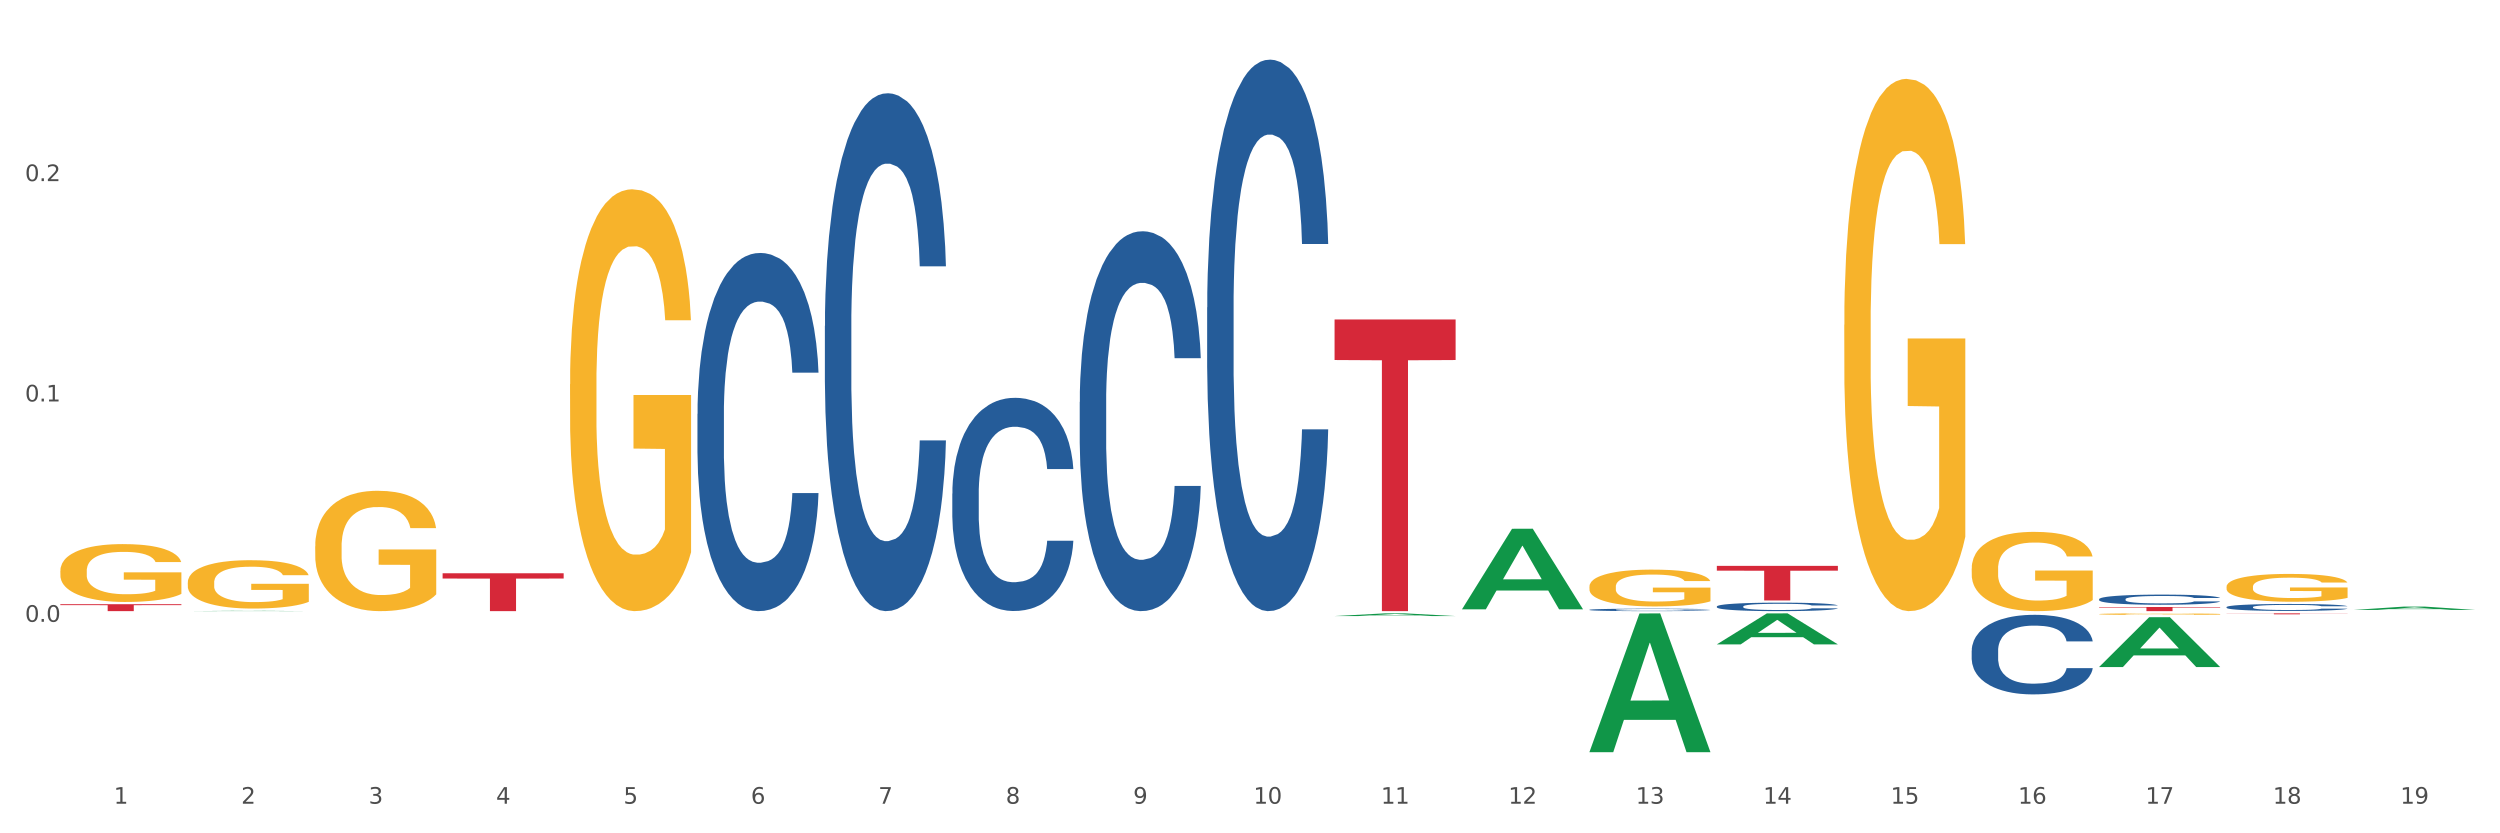 <?xml version="1.0" encoding="utf-8" standalone="no"?>
<!DOCTYPE svg PUBLIC "-//W3C//DTD SVG 1.1//EN"
  "http://www.w3.org/Graphics/SVG/1.1/DTD/svg11.dtd">
<svg xmlns:xlink="http://www.w3.org/1999/xlink" width="1080pt" height="360pt" viewBox="0 0 1080 360" xmlns="http://www.w3.org/2000/svg" version="1.1">
 <rect x="0" y="0" width="1080" height="360" fill="#333333" stroke="none"/>
 <defs>
  <style type="text/css">*{stroke-linejoin: round; stroke-linecap: butt}</style>
 </defs>
 <g id="figure_1">
  <g id="patch_1">
   <path d="M 0 360 
L 1080 360 
L 1080 0 
L 0 0 
z
" style="fill: #ffffff; stroke: #ffffff; stroke-linejoin: miter"/>
  </g>
  <g id="axes_1">
   <g id="matplotlib.axis_1">
    <g id="xtick_1">
     <g id="text_1">
      <!-- 1 -->
      <g style="fill: #4d4d4d" transform="translate(49.16 347.204) scale(0.096 -0.096)">
       <defs>
        <path id="DejaVuSans-31" d="M 794 531 
L 1825 531 
L 1825 4091 
L 703 3866 
L 703 4441 
L 1819 4666 
L 2450 4666 
L 2450 531 
L 3481 531 
L 3481 0 
L 794 0 
L 794 531 
z
" transform="scale(0.016)"/>
       </defs>
       <use xlink:href="#DejaVuSans-31"/>
      </g>
     </g>
    </g>
    <g id="xtick_2">
     <g id="text_2">
      <!-- 2 -->
      <g style="fill: #4d4d4d" transform="translate(104.207 347.204) scale(0.096 -0.096)">
       <defs>
        <path id="DejaVuSans-32" d="M 1228 531 
L 3431 531 
L 3431 0 
L 469 0 
L 469 531 
Q 828 903 1448 1529 
Q 2069 2156 2228 2338 
Q 2531 2678 2651 2914 
Q 2772 3150 2772 3378 
Q 2772 3750 2511 3984 
Q 2250 4219 1831 4219 
Q 1534 4219 1204 4116 
Q 875 4013 500 3803 
L 500 4441 
Q 881 4594 1212 4672 
Q 1544 4750 1819 4750 
Q 2544 4750 2975 4387 
Q 3406 4025 3406 3419 
Q 3406 3131 3298 2873 
Q 3191 2616 2906 2266 
Q 2828 2175 2409 1742 
Q 1991 1309 1228 531 
z
" transform="scale(0.016)"/>
       </defs>
       <use xlink:href="#DejaVuSans-32"/>
      </g>
     </g>
    </g>
    <g id="xtick_3">
     <g id="text_3">
      <!-- 3 -->
      <g style="fill: #4d4d4d" transform="translate(159.253 347.204) scale(0.096 -0.096)">
       <defs>
        <path id="DejaVuSans-33" d="M 2597 2516 
Q 3050 2419 3304 2112 
Q 3559 1806 3559 1356 
Q 3559 666 3084 287 
Q 2609 -91 1734 -91 
Q 1441 -91 1130 -33 
Q 819 25 488 141 
L 488 750 
Q 750 597 1062 519 
Q 1375 441 1716 441 
Q 2309 441 2620 675 
Q 2931 909 2931 1356 
Q 2931 1769 2642 2001 
Q 2353 2234 1838 2234 
L 1294 2234 
L 1294 2753 
L 1863 2753 
Q 2328 2753 2575 2939 
Q 2822 3125 2822 3475 
Q 2822 3834 2567 4026 
Q 2313 4219 1838 4219 
Q 1578 4219 1281 4162 
Q 984 4106 628 3988 
L 628 4550 
Q 988 4650 1302 4700 
Q 1616 4750 1894 4750 
Q 2613 4750 3031 4423 
Q 3450 4097 3450 3541 
Q 3450 3153 3228 2886 
Q 3006 2619 2597 2516 
z
" transform="scale(0.016)"/>
       </defs>
       <use xlink:href="#DejaVuSans-33"/>
      </g>
     </g>
    </g>
    <g id="xtick_4">
     <g id="text_4">
      <!-- 4 -->
      <g style="fill: #4d4d4d" transform="translate(214.3 347.204) scale(0.096 -0.096)">
       <defs>
        <path id="DejaVuSans-34" d="M 2419 4116 
L 825 1625 
L 2419 1625 
L 2419 4116 
z
M 2253 4666 
L 3047 4666 
L 3047 1625 
L 3713 1625 
L 3713 1100 
L 3047 1100 
L 3047 0 
L 2419 0 
L 2419 1100 
L 313 1100 
L 313 1709 
L 2253 4666 
z
" transform="scale(0.016)"/>
       </defs>
       <use xlink:href="#DejaVuSans-34"/>
      </g>
     </g>
    </g>
    <g id="xtick_5">
     <g id="text_5">
      <!-- 5 -->
      <g style="fill: #4d4d4d" transform="translate(269.347 347.204) scale(0.096 -0.096)">
       <defs>
        <path id="DejaVuSans-35" d="M 691 4666 
L 3169 4666 
L 3169 4134 
L 1269 4134 
L 1269 2991 
Q 1406 3038 1543 3061 
Q 1681 3084 1819 3084 
Q 2600 3084 3056 2656 
Q 3513 2228 3513 1497 
Q 3513 744 3044 326 
Q 2575 -91 1722 -91 
Q 1428 -91 1123 -41 
Q 819 9 494 109 
L 494 744 
Q 775 591 1075 516 
Q 1375 441 1709 441 
Q 2250 441 2565 725 
Q 2881 1009 2881 1497 
Q 2881 1984 2565 2268 
Q 2250 2553 1709 2553 
Q 1456 2553 1204 2497 
Q 953 2441 691 2322 
L 691 4666 
z
" transform="scale(0.016)"/>
       </defs>
       <use xlink:href="#DejaVuSans-35"/>
      </g>
     </g>
    </g>
    <g id="xtick_6">
     <g id="text_6">
      <!-- 6 -->
      <g style="fill: #4d4d4d" transform="translate(324.393 347.204) scale(0.096 -0.096)">
       <defs>
        <path id="DejaVuSans-36" d="M 2113 2584 
Q 1688 2584 1439 2293 
Q 1191 2003 1191 1497 
Q 1191 994 1439 701 
Q 1688 409 2113 409 
Q 2538 409 2786 701 
Q 3034 994 3034 1497 
Q 3034 2003 2786 2293 
Q 2538 2584 2113 2584 
z
M 3366 4563 
L 3366 3988 
Q 3128 4100 2886 4159 
Q 2644 4219 2406 4219 
Q 1781 4219 1451 3797 
Q 1122 3375 1075 2522 
Q 1259 2794 1537 2939 
Q 1816 3084 2150 3084 
Q 2853 3084 3261 2657 
Q 3669 2231 3669 1497 
Q 3669 778 3244 343 
Q 2819 -91 2113 -91 
Q 1303 -91 875 529 
Q 447 1150 447 2328 
Q 447 3434 972 4092 
Q 1497 4750 2381 4750 
Q 2619 4750 2861 4703 
Q 3103 4656 3366 4563 
z
" transform="scale(0.016)"/>
       </defs>
       <use xlink:href="#DejaVuSans-36"/>
      </g>
     </g>
    </g>
    <g id="xtick_7">
     <g id="text_7">
      <!-- 7 -->
      <g style="fill: #4d4d4d" transform="translate(379.44 347.204) scale(0.096 -0.096)">
       <defs>
        <path id="DejaVuSans-37" d="M 525 4666 
L 3525 4666 
L 3525 4397 
L 1831 0 
L 1172 0 
L 2766 4134 
L 525 4134 
L 525 4666 
z
" transform="scale(0.016)"/>
       </defs>
       <use xlink:href="#DejaVuSans-37"/>
      </g>
     </g>
    </g>
    <g id="xtick_8">
     <g id="text_8">
      <!-- 8 -->
      <g style="fill: #4d4d4d" transform="translate(434.486 347.204) scale(0.096 -0.096)">
       <defs>
        <path id="DejaVuSans-38" d="M 2034 2216 
Q 1584 2216 1326 1975 
Q 1069 1734 1069 1313 
Q 1069 891 1326 650 
Q 1584 409 2034 409 
Q 2484 409 2743 651 
Q 3003 894 3003 1313 
Q 3003 1734 2745 1975 
Q 2488 2216 2034 2216 
z
M 1403 2484 
Q 997 2584 770 2862 
Q 544 3141 544 3541 
Q 544 4100 942 4425 
Q 1341 4750 2034 4750 
Q 2731 4750 3128 4425 
Q 3525 4100 3525 3541 
Q 3525 3141 3298 2862 
Q 3072 2584 2669 2484 
Q 3125 2378 3379 2068 
Q 3634 1759 3634 1313 
Q 3634 634 3220 271 
Q 2806 -91 2034 -91 
Q 1263 -91 848 271 
Q 434 634 434 1313 
Q 434 1759 690 2068 
Q 947 2378 1403 2484 
z
M 1172 3481 
Q 1172 3119 1398 2916 
Q 1625 2713 2034 2713 
Q 2441 2713 2670 2916 
Q 2900 3119 2900 3481 
Q 2900 3844 2670 4047 
Q 2441 4250 2034 4250 
Q 1625 4250 1398 4047 
Q 1172 3844 1172 3481 
z
" transform="scale(0.016)"/>
       </defs>
       <use xlink:href="#DejaVuSans-38"/>
      </g>
     </g>
    </g>
    <g id="xtick_9">
     <g id="text_9">
      <!-- 9 -->
      <g style="fill: #4d4d4d" transform="translate(489.533 347.204) scale(0.096 -0.096)">
       <defs>
        <path id="DejaVuSans-39" d="M 703 97 
L 703 672 
Q 941 559 1184 500 
Q 1428 441 1663 441 
Q 2288 441 2617 861 
Q 2947 1281 2994 2138 
Q 2813 1869 2534 1725 
Q 2256 1581 1919 1581 
Q 1219 1581 811 2004 
Q 403 2428 403 3163 
Q 403 3881 828 4315 
Q 1253 4750 1959 4750 
Q 2769 4750 3195 4129 
Q 3622 3509 3622 2328 
Q 3622 1225 3098 567 
Q 2575 -91 1691 -91 
Q 1453 -91 1209 -44 
Q 966 3 703 97 
z
M 1959 2075 
Q 2384 2075 2632 2365 
Q 2881 2656 2881 3163 
Q 2881 3666 2632 3958 
Q 2384 4250 1959 4250 
Q 1534 4250 1286 3958 
Q 1038 3666 1038 3163 
Q 1038 2656 1286 2365 
Q 1534 2075 1959 2075 
z
" transform="scale(0.016)"/>
       </defs>
       <use xlink:href="#DejaVuSans-39"/>
      </g>
     </g>
    </g>
    <g id="xtick_10">
     <g id="text_10">
      <!-- 10 -->
      <g style="fill: #4d4d4d" transform="translate(541.525 347.204) scale(0.096 -0.096)">
       <defs>
        <path id="DejaVuSans-30" d="M 2034 4250 
Q 1547 4250 1301 3770 
Q 1056 3291 1056 2328 
Q 1056 1369 1301 889 
Q 1547 409 2034 409 
Q 2525 409 2770 889 
Q 3016 1369 3016 2328 
Q 3016 3291 2770 3770 
Q 2525 4250 2034 4250 
z
M 2034 4750 
Q 2819 4750 3233 4129 
Q 3647 3509 3647 2328 
Q 3647 1150 3233 529 
Q 2819 -91 2034 -91 
Q 1250 -91 836 529 
Q 422 1150 422 2328 
Q 422 3509 836 4129 
Q 1250 4750 2034 4750 
z
" transform="scale(0.016)"/>
       </defs>
       <use xlink:href="#DejaVuSans-31"/>
       <use xlink:href="#DejaVuSans-30" transform="translate(63.623 0)"/>
      </g>
     </g>
    </g>
    <g id="xtick_11">
     <g id="text_11">
      <!-- 11 -->
      <g style="fill: #4d4d4d" transform="translate(596.572 347.204) scale(0.096 -0.096)">
       <use xlink:href="#DejaVuSans-31"/>
       <use xlink:href="#DejaVuSans-31" transform="translate(63.623 0)"/>
      </g>
     </g>
    </g>
    <g id="xtick_12">
     <g id="text_12">
      <!-- 12 -->
      <g style="fill: #4d4d4d" transform="translate(651.619 347.204) scale(0.096 -0.096)">
       <use xlink:href="#DejaVuSans-31"/>
       <use xlink:href="#DejaVuSans-32" transform="translate(63.623 0)"/>
      </g>
     </g>
    </g>
    <g id="xtick_13">
     <g id="text_13">
      <!-- 13 -->
      <g style="fill: #4d4d4d" transform="translate(706.665 347.204) scale(0.096 -0.096)">
       <use xlink:href="#DejaVuSans-31"/>
       <use xlink:href="#DejaVuSans-33" transform="translate(63.623 0)"/>
      </g>
     </g>
    </g>
    <g id="xtick_14">
     <g id="text_14">
      <!-- 14 -->
      <g style="fill: #4d4d4d" transform="translate(761.712 347.204) scale(0.096 -0.096)">
       <use xlink:href="#DejaVuSans-31"/>
       <use xlink:href="#DejaVuSans-34" transform="translate(63.623 0)"/>
      </g>
     </g>
    </g>
    <g id="xtick_15">
     <g id="text_15">
      <!-- 15 -->
      <g style="fill: #4d4d4d" transform="translate(816.758 347.204) scale(0.096 -0.096)">
       <use xlink:href="#DejaVuSans-31"/>
       <use xlink:href="#DejaVuSans-35" transform="translate(63.623 0)"/>
      </g>
     </g>
    </g>
    <g id="xtick_16">
     <g id="text_16">
      <!-- 16 -->
      <g style="fill: #4d4d4d" transform="translate(871.805 347.204) scale(0.096 -0.096)">
       <use xlink:href="#DejaVuSans-31"/>
       <use xlink:href="#DejaVuSans-36" transform="translate(63.623 0)"/>
      </g>
     </g>
    </g>
    <g id="xtick_17">
     <g id="text_17">
      <!-- 17 -->
      <g style="fill: #4d4d4d" transform="translate(926.852 347.204) scale(0.096 -0.096)">
       <use xlink:href="#DejaVuSans-31"/>
       <use xlink:href="#DejaVuSans-37" transform="translate(63.623 0)"/>
      </g>
     </g>
    </g>
    <g id="xtick_18">
     <g id="text_18">
      <!-- 18 -->
      <g style="fill: #4d4d4d" transform="translate(981.898 347.204) scale(0.096 -0.096)">
       <use xlink:href="#DejaVuSans-31"/>
       <use xlink:href="#DejaVuSans-38" transform="translate(63.623 0)"/>
      </g>
     </g>
    </g>
    <g id="xtick_19">
     <g id="text_19">
      <!-- 19 -->
      <g style="fill: #4d4d4d" transform="translate(1036.945 347.204) scale(0.096 -0.096)">
       <use xlink:href="#DejaVuSans-31"/>
       <use xlink:href="#DejaVuSans-39" transform="translate(63.623 0)"/>
      </g>
     </g>
    </g>
    <g id="xtick_20"/>
    <g id="xtick_21"/>
    <g id="xtick_22"/>
    <g id="xtick_23"/>
    <g id="xtick_24"/>
    <g id="xtick_25"/>
    <g id="xtick_26"/>
    <g id="xtick_27"/>
    <g id="xtick_28"/>
    <g id="xtick_29"/>
    <g id="xtick_30"/>
    <g id="xtick_31"/>
    <g id="xtick_32"/>
    <g id="xtick_33"/>
    <g id="xtick_34"/>
    <g id="xtick_35"/>
    <g id="xtick_36"/>
    <g id="xtick_37"/>
   </g>
   <g id="matplotlib.axis_2">
    <g id="ytick_1">
     <g id="text_20">
      <!-- 0.0 -->
      <g style="fill: #4d4d4d" transform="translate(10.8 268.618) scale(0.096 -0.096)">
       <defs>
        <path id="DejaVuSans-2e" d="M 684 794 
L 1344 794 
L 1344 0 
L 684 0 
L 684 794 
z
" transform="scale(0.016)"/>
       </defs>
       <use xlink:href="#DejaVuSans-30"/>
       <use xlink:href="#DejaVuSans-2e" transform="translate(63.623 0)"/>
       <use xlink:href="#DejaVuSans-30" transform="translate(95.41 0)"/>
      </g>
     </g>
    </g>
    <g id="ytick_2">
     <g id="text_21">
      <!-- 0.1 -->
      <g style="fill: #4d4d4d" transform="translate(10.8 173.429) scale(0.096 -0.096)">
       <use xlink:href="#DejaVuSans-30"/>
       <use xlink:href="#DejaVuSans-2e" transform="translate(63.623 0)"/>
       <use xlink:href="#DejaVuSans-31" transform="translate(95.41 0)"/>
      </g>
     </g>
    </g>
    <g id="ytick_3">
     <g id="text_22">
      <!-- 0.2 -->
      <g style="fill: #4d4d4d" transform="translate(10.8 78.239) scale(0.096 -0.096)">
       <use xlink:href="#DejaVuSans-30"/>
       <use xlink:href="#DejaVuSans-2e" transform="translate(63.623 0)"/>
       <use xlink:href="#DejaVuSans-32" transform="translate(95.41 0)"/>
      </g>
     </g>
    </g>
    <g id="ytick_4"/>
    <g id="ytick_5"/>
    <g id="ytick_6"/>
    <g id="ytick_7"/>
   </g>
   <g id="PolyCollection_1">
    <path d="M 631.58 263.169 
L 631.633 263.136 
L 653.198 228.43 
L 662.147 228.397 
L 683.874 263.234 
L 673.523 263.234 
L 668.832 255.122 
L 646.567 255.122 
L 646.405 255.253 
L 641.877 263.234 
L 631.58 263.234 
L 631.58 263.169 
L 649.37 250.281 
L 666.029 250.248 
L 657.781 235.822 
L 657.673 235.757 
L 657.565 235.855 
L 649.316 250.248 
L 649.37 250.281 
L 631.58 263.169 
z
" clip-path="url(#p3d6f843abc)" style="fill: #109648"/>
    <path d="M 741.673 278.353 
L 741.727 278.34 
L 763.291 264.984 
L 772.241 264.971 
L 793.967 278.378 
L 783.616 278.378 
L 778.926 275.256 
L 756.66 275.256 
L 756.498 275.306 
L 751.97 278.378 
L 741.673 278.378 
L 741.673 278.353 
L 759.464 273.393 
L 776.122 273.38 
L 767.874 267.829 
L 767.766 267.804 
L 767.658 267.841 
L 759.41 273.38 
L 759.464 273.393 
L 741.673 278.353 
z
" clip-path="url(#p3d6f843abc)" style="fill: #109648"/>
    <path d="M 906.813 288.119 
L 906.866 288.099 
L 928.431 266.636 
L 937.38 266.615 
L 959.107 288.16 
L 948.756 288.16 
L 944.065 283.143 
L 921.8 283.143 
L 921.638 283.224 
L 917.11 288.16 
L 906.813 288.16 
L 906.813 288.119 
L 924.603 280.149 
L 941.262 280.129 
L 933.014 271.207 
L 932.906 271.167 
L 932.798 271.228 
L 924.549 280.129 
L 924.603 280.149 
L 906.813 288.119 
z
" clip-path="url(#p3d6f843abc)" style="fill: #109648"/>
    <path d="M 1016.906 263.481 
L 1016.96 263.479 
L 1038.524 262.049 
L 1047.474 262.047 
L 1069.2 263.483 
L 1058.849 263.483 
L 1054.159 263.149 
L 1031.893 263.149 
L 1031.731 263.154 
L 1027.203 263.483 
L 1016.906 263.483 
L 1016.906 263.481 
L 1034.697 262.95 
L 1051.355 262.948 
L 1043.107 262.354 
L 1042.999 262.351 
L 1042.891 262.355 
L 1034.643 262.948 
L 1034.697 262.95 
L 1016.906 263.481 
z
" clip-path="url(#p3d6f843abc)" style="fill: #109648"/>
    <path d="M 686.626 324.837 
L 686.68 324.781 
L 708.245 265.028 
L 717.194 264.971 
L 738.92 324.95 
L 728.569 324.95 
L 723.879 310.983 
L 701.614 310.983 
L 701.452 311.208 
L 696.923 324.95 
L 686.626 324.95 
L 686.626 324.837 
L 704.417 302.648 
L 721.076 302.591 
L 712.827 277.755 
L 712.719 277.643 
L 712.612 277.812 
L 704.363 302.591 
L 704.417 302.648 
L 686.626 324.837 
z
" clip-path="url(#p3d6f843abc)" style="fill: #109648"/>
    <path d="M 136.16 236.045 
L 136.222 235.997 
L 136.222 234.288 
L 136.345 232.815 
L 136.963 229.254 
L 137.889 226.31 
L 138.568 224.743 
L 139.247 223.461 
L 140.05 222.178 
L 141.038 220.849 
L 142.828 218.902 
L 143.94 217.905 
L 145.298 216.86 
L 147.767 215.34 
L 149.558 214.485 
L 151.41 213.773 
L 154.435 212.918 
L 156.411 212.539 
L 158.51 212.254 
L 161.042 212.064 
L 162.956 212.016 
L 167.154 212.159 
L 170.735 212.586 
L 172.464 212.918 
L 174.686 213.488 
L 175.859 213.868 
L 177.773 214.628 
L 179.749 215.625 
L 181.107 216.48 
L 183.145 218.095 
L 184.688 219.709 
L 186.108 221.704 
L 186.849 223.081 
L 187.405 224.363 
L 187.899 225.835 
L 188.393 228.162 
L 177.279 228.162 
L 176.847 226.5 
L 176.168 224.933 
L 175.18 223.413 
L 174.316 222.463 
L 172.834 221.276 
L 171.476 220.516 
L 170.056 219.946 
L 168.327 219.472 
L 166.969 219.234 
L 165.055 219.044 
L 161.289 219.092 
L 158.757 219.472 
L 157.029 219.946 
L 155.917 220.374 
L 154.929 220.849 
L 153.818 221.514 
L 152.521 222.511 
L 151.595 223.413 
L 150.669 224.553 
L 149.928 225.692 
L 149.249 227.022 
L 148.694 228.447 
L 148.261 229.919 
L 147.891 231.723 
L 147.582 234.715 
L 147.582 241.221 
L 147.706 242.693 
L 148.014 244.64 
L 148.385 246.112 
L 149.002 247.869 
L 149.558 249.056 
L 150.607 250.766 
L 151.781 252.19 
L 152.707 253.092 
L 153.633 253.852 
L 155.238 254.897 
L 157.029 255.752 
L 158.572 256.274 
L 160.671 256.749 
L 162.091 256.939 
L 163.326 257.034 
L 166.351 257.034 
L 168.512 256.891 
L 170.92 256.559 
L 172.772 256.132 
L 174.316 255.609 
L 176.045 254.754 
L 177.156 253.947 
L 177.156 244.022 
L 163.573 243.975 
L 163.573 237.374 
L 188.454 237.374 
L 188.454 256.749 
L 187.405 257.746 
L 186.232 258.648 
L 184.997 259.456 
L 183.145 260.453 
L 180.922 261.403 
L 178.946 262.067 
L 176.847 262.637 
L 174.378 263.16 
L 171.167 263.634 
L 169.191 263.824 
L 166.722 263.967 
L 163.82 264.014 
L 161.289 263.919 
L 158.819 263.682 
L 156.226 263.255 
L 153.695 262.637 
L 151.781 262.02 
L 149.867 261.26 
L 147.829 260.263 
L 146.224 259.313 
L 144.989 258.458 
L 143.631 257.366 
L 142.149 255.942 
L 141.038 254.659 
L 140.05 253.33 
L 139 251.62 
L 138.259 250.148 
L 137.518 248.296 
L 137.086 246.919 
L 136.592 244.782 
L 136.222 241.79 
L 136.16 236.045 
z
" clip-path="url(#p3d6f843abc)" style="fill: #f7b32b"/>
    <path d="M 81.114 251.661 
L 81.175 251.642 
L 81.175 250.955 
L 81.299 250.364 
L 81.916 248.933 
L 82.842 247.75 
L 83.521 247.12 
L 84.201 246.605 
L 85.003 246.09 
L 85.991 245.555 
L 87.782 244.773 
L 88.893 244.372 
L 90.251 243.952 
L 92.721 243.342 
L 94.511 242.998 
L 96.364 242.712 
L 99.389 242.369 
L 101.365 242.216 
L 103.464 242.102 
L 105.995 242.025 
L 107.909 242.006 
L 112.107 242.063 
L 115.688 242.235 
L 117.417 242.369 
L 119.64 242.598 
L 120.813 242.75 
L 122.727 243.056 
L 124.702 243.456 
L 126.061 243.8 
L 128.098 244.449 
L 129.642 245.097 
L 131.062 245.899 
L 131.803 246.452 
L 132.358 246.967 
L 132.852 247.559 
L 133.346 248.494 
L 122.233 248.494 
L 121.801 247.826 
L 121.121 247.196 
L 120.134 246.586 
L 119.269 246.204 
L 117.787 245.727 
L 116.429 245.422 
L 115.009 245.193 
L 113.28 245.002 
L 111.922 244.907 
L 110.008 244.83 
L 106.242 244.849 
L 103.711 245.002 
L 101.982 245.193 
L 100.871 245.364 
L 99.883 245.555 
L 98.771 245.822 
L 97.475 246.223 
L 96.549 246.586 
L 95.623 247.044 
L 94.882 247.502 
L 94.203 248.036 
L 93.647 248.608 
L 93.215 249.2 
L 92.844 249.925 
L 92.536 251.127 
L 92.536 253.741 
L 92.659 254.333 
L 92.968 255.115 
L 93.338 255.707 
L 93.956 256.413 
L 94.511 256.89 
L 95.561 257.577 
L 96.734 258.149 
L 97.66 258.512 
L 98.586 258.817 
L 100.191 259.237 
L 101.982 259.58 
L 103.525 259.79 
L 105.625 259.981 
L 107.045 260.057 
L 108.279 260.095 
L 111.305 260.095 
L 113.466 260.038 
L 115.874 259.905 
L 117.726 259.733 
L 119.269 259.523 
L 120.998 259.179 
L 122.109 258.855 
L 122.109 254.867 
L 108.526 254.848 
L 108.526 252.196 
L 133.408 252.196 
L 133.408 259.981 
L 132.358 260.382 
L 131.185 260.744 
L 129.95 261.068 
L 128.098 261.469 
L 125.876 261.851 
L 123.9 262.118 
L 121.801 262.347 
L 119.331 262.557 
L 116.121 262.748 
L 114.145 262.824 
L 111.675 262.881 
L 108.773 262.9 
L 106.242 262.862 
L 103.772 262.767 
L 101.179 262.595 
L 98.648 262.347 
L 96.734 262.099 
L 94.82 261.794 
L 92.783 261.393 
L 91.177 261.011 
L 89.942 260.668 
L 88.584 260.229 
L 87.102 259.656 
L 85.991 259.141 
L 85.003 258.607 
L 83.954 257.92 
L 83.213 257.329 
L 82.472 256.584 
L 82.04 256.031 
L 81.546 255.172 
L 81.175 253.97 
L 81.114 251.661 
z
" clip-path="url(#p3d6f843abc)" style="fill: #f7b32b"/>
    <path d="M 741.673 244.459 
L 793.967 244.459 
L 793.967 246.534 
L 773.396 246.548 
L 773.396 259.387 
L 762.12 259.387 
L 762.12 246.548 
L 741.673 246.534 
L 741.673 244.473 
L 741.673 244.459 
z
" clip-path="url(#p3d6f843abc)" style="fill: #d62839"/>
    <path d="M 906.813 262.217 
L 959.107 262.217 
L 959.107 262.467 
L 938.536 262.469 
L 938.536 264.014 
L 927.259 264.014 
L 927.259 262.469 
L 906.813 262.467 
L 906.813 262.219 
L 906.813 262.217 
z
" clip-path="url(#p3d6f843abc)" style="fill: #d62839"/>
    <path d="M 961.859 264.971 
L 1014.153 264.971 
L 1014.153 265.031 
L 993.583 265.032 
L 993.583 265.404 
L 982.306 265.404 
L 982.306 265.032 
L 961.859 265.031 
L 961.859 264.972 
L 961.859 264.971 
z
" clip-path="url(#p3d6f843abc)" style="fill: #d62839"/>
    <path d="M 686.626 253.427 
L 686.688 253.413 
L 686.688 252.89 
L 686.811 252.439 
L 687.429 251.349 
L 688.355 250.448 
L 689.034 249.968 
L 689.713 249.576 
L 690.516 249.183 
L 691.504 248.776 
L 693.294 248.18 
L 694.405 247.875 
L 695.764 247.556 
L 698.233 247.09 
L 700.024 246.829 
L 701.876 246.611 
L 704.901 246.349 
L 706.877 246.233 
L 708.976 246.146 
L 711.508 246.088 
L 713.422 246.073 
L 717.62 246.117 
L 721.201 246.247 
L 722.93 246.349 
L 725.152 246.524 
L 726.325 246.64 
L 728.239 246.872 
L 730.215 247.178 
L 731.573 247.439 
L 733.611 247.933 
L 735.154 248.428 
L 736.574 249.038 
L 737.315 249.46 
L 737.871 249.852 
L 738.365 250.303 
L 738.859 251.015 
L 727.745 251.015 
L 727.313 250.506 
L 726.634 250.026 
L 725.646 249.561 
L 724.782 249.271 
L 723.3 248.907 
L 721.942 248.675 
L 720.522 248.5 
L 718.793 248.355 
L 717.435 248.282 
L 715.521 248.224 
L 711.755 248.239 
L 709.223 248.355 
L 707.494 248.5 
L 706.383 248.631 
L 705.395 248.776 
L 704.284 248.98 
L 702.987 249.285 
L 702.061 249.561 
L 701.135 249.91 
L 700.394 250.259 
L 699.715 250.666 
L 699.159 251.102 
L 698.727 251.552 
L 698.357 252.105 
L 698.048 253.02 
L 698.048 255.012 
L 698.172 255.462 
L 698.48 256.058 
L 698.851 256.509 
L 699.468 257.046 
L 700.024 257.41 
L 701.073 257.933 
L 702.247 258.369 
L 703.173 258.645 
L 704.099 258.878 
L 705.704 259.198 
L 707.494 259.459 
L 709.038 259.619 
L 711.137 259.764 
L 712.557 259.823 
L 713.792 259.852 
L 716.817 259.852 
L 718.978 259.808 
L 721.386 259.706 
L 723.238 259.575 
L 724.782 259.416 
L 726.511 259.154 
L 727.622 258.907 
L 727.622 255.869 
L 714.039 255.855 
L 714.039 253.834 
L 738.92 253.834 
L 738.92 259.764 
L 737.871 260.07 
L 736.698 260.346 
L 735.463 260.593 
L 733.611 260.898 
L 731.388 261.189 
L 729.412 261.392 
L 727.313 261.567 
L 724.844 261.727 
L 721.633 261.872 
L 719.657 261.93 
L 717.188 261.974 
L 714.286 261.988 
L 711.755 261.959 
L 709.285 261.886 
L 706.692 261.756 
L 704.16 261.567 
L 702.247 261.378 
L 700.333 261.145 
L 698.295 260.84 
L 696.69 260.549 
L 695.455 260.288 
L 694.097 259.953 
L 692.615 259.517 
L 691.504 259.125 
L 690.516 258.718 
L 689.466 258.195 
L 688.725 257.744 
L 687.984 257.177 
L 687.552 256.756 
L 687.058 256.102 
L 686.688 255.186 
L 686.626 253.427 
z
" clip-path="url(#p3d6f843abc)" style="fill: #f7b32b"/>
    <path d="M 796.719 140.325 
L 796.781 140.115 
L 796.781 132.555 
L 796.905 126.045 
L 797.522 110.295 
L 798.448 97.275 
L 799.127 90.345 
L 799.806 84.675 
L 800.609 79.005 
L 801.597 73.125 
L 803.387 64.515 
L 804.499 60.105 
L 805.857 55.485 
L 808.327 48.765 
L 810.117 44.985 
L 811.969 41.835 
L 814.995 38.055 
L 816.97 36.375 
L 819.069 35.115 
L 821.601 34.275 
L 823.515 34.065 
L 827.713 34.695 
L 831.294 36.585 
L 833.023 38.055 
L 835.245 40.575 
L 836.419 42.255 
L 838.332 45.615 
L 840.308 50.025 
L 841.666 53.805 
L 843.704 60.945 
L 845.247 68.085 
L 846.667 76.905 
L 847.408 82.995 
L 847.964 88.665 
L 848.458 95.175 
L 848.952 105.465 
L 837.839 105.465 
L 837.406 98.115 
L 836.727 91.185 
L 835.739 84.465 
L 834.875 80.265 
L 833.393 75.015 
L 832.035 71.655 
L 830.615 69.135 
L 828.886 67.035 
L 827.528 65.985 
L 825.614 65.145 
L 821.848 65.355 
L 819.316 67.035 
L 817.588 69.135 
L 816.476 71.025 
L 815.488 73.125 
L 814.377 76.065 
L 813.081 80.475 
L 812.154 84.465 
L 811.228 89.505 
L 810.487 94.545 
L 809.808 100.425 
L 809.253 106.725 
L 808.821 113.235 
L 808.45 121.215 
L 808.141 134.445 
L 808.141 163.215 
L 808.265 169.725 
L 808.574 178.335 
L 808.944 184.845 
L 809.561 192.614 
L 810.117 197.864 
L 811.167 205.424 
L 812.34 211.724 
L 813.266 215.714 
L 814.192 219.074 
L 815.797 223.694 
L 817.588 227.474 
L 819.131 229.784 
L 821.23 231.884 
L 822.65 232.724 
L 823.885 233.144 
L 826.91 233.144 
L 829.071 232.514 
L 831.479 231.044 
L 833.332 229.154 
L 834.875 226.844 
L 836.604 223.064 
L 837.715 219.494 
L 837.715 175.605 
L 824.132 175.395 
L 824.132 146.205 
L 849.014 146.205 
L 849.014 231.884 
L 847.964 236.294 
L 846.791 240.284 
L 845.556 243.854 
L 843.704 248.264 
L 841.481 252.464 
L 839.506 255.404 
L 837.406 257.924 
L 834.937 260.234 
L 831.726 262.334 
L 829.751 263.174 
L 827.281 263.804 
L 824.379 264.014 
L 821.848 263.594 
L 819.378 262.544 
L 816.785 260.654 
L 814.254 257.924 
L 812.34 255.194 
L 810.426 251.834 
L 808.388 247.424 
L 806.783 243.224 
L 805.548 239.444 
L 804.19 234.614 
L 802.708 228.314 
L 801.597 222.644 
L 800.609 216.764 
L 799.559 209.204 
L 798.819 202.694 
L 798.078 194.504 
L 797.645 188.415 
L 797.152 178.965 
L 796.781 165.735 
L 796.719 140.325 
z
" clip-path="url(#p3d6f843abc)" style="fill: #f7b32b"/>
    <path d="M 246.253 165.983 
L 246.315 165.816 
L 246.315 159.825 
L 246.439 154.665 
L 247.056 142.182 
L 247.982 131.863 
L 248.661 126.371 
L 249.34 121.877 
L 250.143 117.383 
L 251.131 112.723 
L 252.921 105.899 
L 254.033 102.404 
L 255.391 98.742 
L 257.861 93.416 
L 259.651 90.42 
L 261.503 87.924 
L 264.529 84.928 
L 266.504 83.596 
L 268.603 82.598 
L 271.135 81.932 
L 273.049 81.766 
L 277.247 82.265 
L 280.828 83.763 
L 282.557 84.928 
L 284.78 86.925 
L 285.953 88.257 
L 287.867 90.92 
L 289.842 94.415 
L 291.201 97.411 
L 293.238 103.07 
L 294.781 108.728 
L 296.202 115.719 
L 296.942 120.546 
L 297.498 125.039 
L 297.992 130.199 
L 298.486 138.354 
L 287.373 138.354 
L 286.94 132.529 
L 286.261 127.037 
L 285.273 121.711 
L 284.409 118.382 
L 282.927 114.221 
L 281.569 111.558 
L 280.149 109.561 
L 278.42 107.896 
L 277.062 107.064 
L 275.148 106.398 
L 271.382 106.565 
L 268.85 107.896 
L 267.122 109.561 
L 266.01 111.059 
L 265.023 112.723 
L 263.911 115.053 
L 262.615 118.548 
L 261.689 121.711 
L 260.762 125.705 
L 260.022 129.7 
L 259.342 134.36 
L 258.787 139.353 
L 258.355 144.512 
L 257.984 150.837 
L 257.675 161.323 
L 257.675 184.125 
L 257.799 189.284 
L 258.108 196.108 
L 258.478 201.268 
L 259.095 207.426 
L 259.651 211.587 
L 260.701 217.578 
L 261.874 222.572 
L 262.8 225.734 
L 263.726 228.397 
L 265.331 232.058 
L 267.122 235.054 
L 268.665 236.885 
L 270.764 238.549 
L 272.184 239.215 
L 273.419 239.548 
L 276.445 239.548 
L 278.605 239.049 
L 281.013 237.884 
L 282.866 236.386 
L 284.409 234.555 
L 286.138 231.559 
L 287.249 228.73 
L 287.249 193.944 
L 273.666 193.778 
L 273.666 170.643 
L 298.548 170.643 
L 298.548 238.549 
L 297.498 242.045 
L 296.325 245.207 
L 295.09 248.036 
L 293.238 251.532 
L 291.015 254.86 
L 289.04 257.19 
L 286.94 259.188 
L 284.471 261.018 
L 281.26 262.683 
L 279.285 263.349 
L 276.815 263.848 
L 273.913 264.014 
L 271.382 263.681 
L 268.912 262.849 
L 266.319 261.351 
L 263.788 259.188 
L 261.874 257.024 
L 259.96 254.361 
L 257.922 250.866 
L 256.317 247.537 
L 255.082 244.541 
L 253.724 240.713 
L 252.242 235.72 
L 251.131 231.226 
L 250.143 226.566 
L 249.093 220.574 
L 248.353 215.415 
L 247.612 208.924 
L 247.179 204.097 
L 246.686 196.607 
L 246.315 186.122 
L 246.253 165.983 
z
" clip-path="url(#p3d6f843abc)" style="fill: #f7b32b"/>
    <path d="M 26.067 246.604 
L 26.129 246.581 
L 26.129 245.759 
L 26.252 245.051 
L 26.87 243.339 
L 27.796 241.923 
L 28.475 241.169 
L 29.154 240.553 
L 29.957 239.936 
L 30.945 239.297 
L 32.735 238.36 
L 33.846 237.881 
L 35.205 237.378 
L 37.674 236.648 
L 39.465 236.237 
L 41.317 235.894 
L 44.342 235.483 
L 46.318 235.3 
L 48.417 235.163 
L 50.948 235.072 
L 52.862 235.049 
L 57.061 235.118 
L 60.642 235.323 
L 62.37 235.483 
L 64.593 235.757 
L 65.766 235.94 
L 67.68 236.305 
L 69.656 236.785 
L 71.014 237.196 
L 73.052 237.972 
L 74.595 238.749 
L 76.015 239.708 
L 76.756 240.37 
L 77.312 240.987 
L 77.806 241.695 
L 78.3 242.813 
L 67.186 242.813 
L 66.754 242.014 
L 66.075 241.261 
L 65.087 240.53 
L 64.223 240.073 
L 62.741 239.502 
L 61.383 239.137 
L 59.963 238.863 
L 58.234 238.634 
L 56.876 238.52 
L 54.962 238.429 
L 51.195 238.452 
L 48.664 238.634 
L 46.935 238.863 
L 45.824 239.068 
L 44.836 239.297 
L 43.725 239.616 
L 42.428 240.096 
L 41.502 240.53 
L 40.576 241.078 
L 39.835 241.626 
L 39.156 242.265 
L 38.6 242.951 
L 38.168 243.658 
L 37.798 244.526 
L 37.489 245.965 
L 37.489 249.093 
L 37.612 249.801 
L 37.921 250.738 
L 38.292 251.446 
L 38.909 252.291 
L 39.465 252.861 
L 40.514 253.684 
L 41.687 254.369 
L 42.613 254.803 
L 43.54 255.168 
L 45.145 255.67 
L 46.935 256.081 
L 48.479 256.333 
L 50.578 256.561 
L 51.998 256.652 
L 53.233 256.698 
L 56.258 256.698 
L 58.419 256.629 
L 60.827 256.47 
L 62.679 256.264 
L 64.223 256.013 
L 65.951 255.602 
L 67.063 255.214 
L 67.063 250.441 
L 53.48 250.418 
L 53.48 247.244 
L 78.361 247.244 
L 78.361 256.561 
L 77.312 257.041 
L 76.139 257.474 
L 74.904 257.863 
L 73.052 258.342 
L 70.829 258.799 
L 68.853 259.119 
L 66.754 259.393 
L 64.284 259.644 
L 61.074 259.872 
L 59.098 259.964 
L 56.629 260.032 
L 53.727 260.055 
L 51.195 260.009 
L 48.726 259.895 
L 46.133 259.69 
L 43.601 259.393 
L 41.687 259.096 
L 39.773 258.73 
L 37.736 258.251 
L 36.131 257.794 
L 34.896 257.383 
L 33.538 256.858 
L 32.056 256.173 
L 30.945 255.556 
L 29.957 254.917 
L 28.907 254.095 
L 28.166 253.387 
L 27.425 252.496 
L 26.993 251.834 
L 26.499 250.806 
L 26.129 249.368 
L 26.067 246.604 
z
" clip-path="url(#p3d6f843abc)" style="fill: #f7b32b"/>
    <path d="M 301.3 178.803 
L 301.362 178.662 
L 301.362 174.705 
L 301.547 169.335 
L 302.227 159.443 
L 303.093 151.953 
L 304.576 143.192 
L 305.38 139.518 
L 306.431 135.42 
L 308.594 128.778 
L 311.067 123.126 
L 312.797 120.017 
L 314.095 118.038 
L 317.001 114.506 
L 318.67 112.951 
L 320.4 111.679 
L 321.884 110.831 
L 324.356 109.842 
L 326.334 109.418 
L 328.622 109.277 
L 330.538 109.418 
L 333.072 109.984 
L 336.781 111.679 
L 338.203 112.669 
L 340.119 114.364 
L 342.097 116.625 
L 343.704 118.886 
L 345.558 122.137 
L 347.475 126.376 
L 349.329 131.746 
L 350.627 136.692 
L 351.678 141.92 
L 352.605 148.279 
L 353.285 155.204 
L 353.594 160.997 
L 342.282 160.997 
L 341.973 155.769 
L 341.355 150.116 
L 340.737 146.301 
L 340.057 143.192 
L 339.006 139.659 
L 338.079 137.398 
L 336.534 134.713 
L 335.112 133.018 
L 333.938 132.028 
L 332.516 131.181 
L 329.487 130.333 
L 327.323 130.333 
L 325.964 130.615 
L 324.295 131.322 
L 322.873 132.311 
L 321.204 134.007 
L 319.906 135.844 
L 318.608 138.246 
L 317.866 139.942 
L 316.753 143.051 
L 316.012 145.594 
L 315.023 149.975 
L 314.466 153.084 
L 313.477 161.139 
L 313.045 167.074 
L 312.859 171.172 
L 312.735 175.694 
L 312.735 197.739 
L 313.106 207.631 
L 313.415 211.87 
L 313.91 216.675 
L 314.837 222.892 
L 316.197 228.969 
L 317.619 233.35 
L 318.793 236.034 
L 319.906 238.013 
L 321.019 239.567 
L 322.378 240.98 
L 323.491 241.828 
L 325.16 242.676 
L 327.138 243.1 
L 328.683 243.1 
L 331.836 242.394 
L 333.258 241.687 
L 334.617 240.698 
L 336.101 239.143 
L 337.275 237.448 
L 337.955 236.176 
L 339.068 233.491 
L 339.933 230.665 
L 340.675 227.414 
L 341.17 224.588 
L 341.726 220.349 
L 342.159 215.544 
L 342.282 213.001 
L 353.594 213.001 
L 353.347 218.088 
L 352.914 223.034 
L 352.049 229.675 
L 351.369 233.491 
L 350.318 238.154 
L 349.205 242.111 
L 347.66 246.492 
L 346.238 249.742 
L 344.755 252.568 
L 343.148 255.112 
L 340.243 258.644 
L 339.192 259.634 
L 336.966 261.329 
L 335.236 262.319 
L 332.701 263.308 
L 330.105 263.873 
L 327.385 264.014 
L 324.975 263.732 
L 322.317 262.884 
L 320.648 262.036 
L 318.793 260.764 
L 316.63 258.786 
L 314.59 256.383 
L 312.674 253.557 
L 310.881 250.307 
L 309.212 246.633 
L 307.049 240.556 
L 305.441 234.621 
L 304.267 229.11 
L 303.463 224.447 
L 302.66 218.512 
L 302.227 214.414 
L 301.547 204.522 
L 301.3 195.336 
L 301.3 178.803 
z
" clip-path="url(#p3d6f843abc)" style="fill: #255c99"/>
    <path d="M 576.533 138.019 
L 628.827 138.019 
L 628.827 155.528 
L 608.256 155.646 
L 608.256 264.014 
L 596.98 264.014 
L 596.98 155.646 
L 576.533 155.528 
L 576.533 138.137 
L 576.533 138.019 
z
" clip-path="url(#p3d6f843abc)" style="fill: #d62839"/>
    <path d="M 466.44 173.641 
L 466.502 173.491 
L 466.502 169.294 
L 466.687 163.599 
L 467.367 153.108 
L 468.232 145.165 
L 469.716 135.872 
L 470.519 131.976 
L 471.57 127.629 
L 473.734 120.585 
L 476.206 114.59 
L 477.937 111.293 
L 479.235 109.195 
L 482.14 105.448 
L 483.809 103.799 
L 485.54 102.451 
L 487.024 101.551 
L 489.496 100.502 
L 491.474 100.053 
L 493.761 99.903 
L 495.678 100.053 
L 498.212 100.652 
L 501.921 102.451 
L 503.342 103.5 
L 505.259 105.298 
L 507.237 107.696 
L 508.844 110.094 
L 510.698 113.541 
L 512.614 118.037 
L 514.469 123.733 
L 515.767 128.978 
L 516.818 134.524 
L 517.745 141.268 
L 518.425 148.612 
L 518.734 154.756 
L 507.422 154.756 
L 507.113 149.211 
L 506.495 143.216 
L 505.877 139.17 
L 505.197 135.872 
L 504.146 132.126 
L 503.219 129.728 
L 501.673 126.88 
L 500.252 125.082 
L 499.077 124.032 
L 497.656 123.133 
L 494.627 122.234 
L 492.463 122.234 
L 491.103 122.534 
L 489.434 123.283 
L 488.013 124.332 
L 486.344 126.131 
L 485.046 128.079 
L 483.748 130.627 
L 483.006 132.425 
L 481.893 135.723 
L 481.151 138.42 
L 480.162 143.066 
L 479.606 146.364 
L 478.617 154.906 
L 478.184 161.201 
L 477.999 165.547 
L 477.875 170.343 
L 477.875 193.724 
L 478.246 204.215 
L 478.555 208.711 
L 479.05 213.807 
L 479.977 220.401 
L 481.337 226.846 
L 482.759 231.492 
L 483.933 234.339 
L 485.046 236.438 
L 486.158 238.086 
L 487.518 239.585 
L 488.631 240.484 
L 490.3 241.383 
L 492.278 241.833 
L 493.823 241.833 
L 496.976 241.084 
L 498.397 240.334 
L 499.757 239.285 
L 501.241 237.637 
L 502.415 235.838 
L 503.095 234.489 
L 504.208 231.642 
L 505.073 228.644 
L 505.815 225.197 
L 506.31 222.2 
L 506.866 217.703 
L 507.299 212.608 
L 507.422 209.91 
L 518.734 209.91 
L 518.487 215.305 
L 518.054 220.551 
L 517.189 227.595 
L 516.509 231.642 
L 515.458 236.587 
L 514.345 240.784 
L 512.8 245.43 
L 511.378 248.877 
L 509.895 251.875 
L 508.288 254.572 
L 505.382 258.319 
L 504.331 259.368 
L 502.106 261.167 
L 500.375 262.216 
L 497.841 263.265 
L 495.245 263.864 
L 492.525 264.014 
L 490.114 263.715 
L 487.456 262.815 
L 485.787 261.916 
L 483.933 260.567 
L 481.77 258.469 
L 479.73 255.921 
L 477.813 252.924 
L 476.021 249.477 
L 474.352 245.58 
L 472.188 239.135 
L 470.581 232.841 
L 469.407 226.996 
L 468.603 222.05 
L 467.8 215.755 
L 467.367 211.409 
L 466.687 200.918 
L 466.44 191.176 
L 466.44 173.641 
z
" clip-path="url(#p3d6f843abc)" style="fill: #255c99"/>
    <path d="M 521.486 132.811 
L 521.548 132.593 
L 521.548 126.501 
L 521.734 118.233 
L 522.414 103.002 
L 523.279 91.47 
L 524.762 77.98 
L 525.566 72.323 
L 526.617 66.013 
L 528.78 55.786 
L 531.253 47.083 
L 532.984 42.296 
L 534.282 39.25 
L 537.187 33.81 
L 538.856 31.417 
L 540.587 29.458 
L 542.07 28.153 
L 544.543 26.63 
L 546.521 25.977 
L 548.808 25.759 
L 550.724 25.977 
L 553.259 26.847 
L 556.967 29.458 
L 558.389 30.982 
L 560.305 33.593 
L 562.283 37.074 
L 563.89 40.555 
L 565.745 45.56 
L 567.661 52.087 
L 569.515 60.355 
L 570.814 67.971 
L 571.864 76.021 
L 572.792 85.813 
L 573.472 96.474 
L 573.781 105.395 
L 562.469 105.395 
L 562.16 97.345 
L 561.542 88.641 
L 560.923 82.767 
L 560.243 77.98 
L 559.193 72.54 
L 558.265 69.059 
L 556.72 64.925 
L 555.298 62.314 
L 554.124 60.791 
L 552.702 59.485 
L 549.673 58.18 
L 547.51 58.18 
L 546.15 58.615 
L 544.481 59.703 
L 543.059 61.226 
L 541.39 63.837 
L 540.092 66.665 
L 538.794 70.364 
L 538.052 72.975 
L 536.94 77.762 
L 536.198 81.679 
L 535.209 88.424 
L 534.653 93.211 
L 533.664 105.613 
L 533.231 114.751 
L 533.046 121.061 
L 532.922 128.024 
L 532.922 161.967 
L 533.293 177.198 
L 533.602 183.726 
L 534.096 191.124 
L 535.024 200.697 
L 536.383 210.053 
L 537.805 216.799 
L 538.98 220.933 
L 540.092 223.979 
L 541.205 226.372 
L 542.565 228.548 
L 543.677 229.854 
L 545.346 231.159 
L 547.324 231.812 
L 548.87 231.812 
L 552.022 230.724 
L 553.444 229.636 
L 554.804 228.113 
L 556.287 225.72 
L 557.462 223.109 
L 558.142 221.15 
L 559.254 217.016 
L 560.12 212.664 
L 560.862 207.66 
L 561.356 203.308 
L 561.912 196.781 
L 562.345 189.383 
L 562.469 185.466 
L 573.781 185.466 
L 573.533 193.299 
L 573.101 200.915 
L 572.235 211.141 
L 571.555 217.016 
L 570.505 224.196 
L 569.392 230.289 
L 567.847 237.034 
L 566.425 242.038 
L 564.941 246.39 
L 563.334 250.307 
L 560.429 255.746 
L 559.378 257.269 
L 557.153 259.88 
L 555.422 261.403 
L 552.888 262.926 
L 550.291 263.797 
L 547.572 264.014 
L 545.161 263.579 
L 542.503 262.274 
L 540.834 260.968 
L 538.98 259.01 
L 536.816 255.964 
L 534.776 252.265 
L 532.86 247.913 
L 531.067 242.909 
L 529.399 237.251 
L 527.235 227.895 
L 525.628 218.757 
L 524.453 210.271 
L 523.65 203.091 
L 522.846 193.952 
L 522.414 187.642 
L 521.734 172.411 
L 521.486 158.268 
L 521.486 132.811 
z
" clip-path="url(#p3d6f843abc)" style="fill: #255c99"/>
    <path d="M 191.207 247.664 
L 243.501 247.664 
L 243.501 249.936 
L 222.93 249.952 
L 222.93 264.014 
L 211.654 264.014 
L 211.654 249.952 
L 191.207 249.936 
L 191.207 247.679 
L 191.207 247.664 
z
" clip-path="url(#p3d6f843abc)" style="fill: #d62839"/>
    <path d="M 686.626 263.425 
L 686.688 263.425 
L 686.688 263.397 
L 686.873 263.36 
L 687.553 263.292 
L 688.419 263.24 
L 689.902 263.179 
L 690.706 263.154 
L 691.757 263.126 
L 693.92 263.08 
L 696.393 263.041 
L 698.123 263.019 
L 699.422 263.006 
L 702.327 262.981 
L 703.996 262.97 
L 705.727 262.962 
L 707.21 262.956 
L 709.683 262.949 
L 711.661 262.946 
L 713.948 262.945 
L 715.864 262.946 
L 718.398 262.95 
L 722.107 262.962 
L 723.529 262.968 
L 725.445 262.98 
L 727.423 262.996 
L 729.03 263.011 
L 730.885 263.034 
L 732.801 263.063 
L 734.655 263.1 
L 735.953 263.134 
L 737.004 263.171 
L 737.931 263.215 
L 738.611 263.262 
L 738.92 263.302 
L 727.609 263.302 
L 727.299 263.266 
L 726.681 263.227 
L 726.063 263.201 
L 725.383 263.179 
L 724.332 263.155 
L 723.405 263.139 
L 721.86 263.121 
L 720.438 263.109 
L 719.264 263.102 
L 717.842 263.096 
L 714.813 263.091 
L 712.65 263.091 
L 711.29 263.092 
L 709.621 263.097 
L 708.199 263.104 
L 706.53 263.116 
L 705.232 263.129 
L 703.934 263.145 
L 703.192 263.157 
L 702.08 263.178 
L 701.338 263.196 
L 700.349 263.226 
L 699.792 263.248 
L 698.803 263.303 
L 698.371 263.344 
L 698.185 263.373 
L 698.062 263.404 
L 698.062 263.556 
L 698.433 263.625 
L 698.742 263.654 
L 699.236 263.687 
L 700.163 263.73 
L 701.523 263.772 
L 702.945 263.802 
L 704.119 263.821 
L 705.232 263.835 
L 706.345 263.845 
L 707.705 263.855 
L 708.817 263.861 
L 710.486 263.867 
L 712.464 263.87 
L 714.01 263.87 
L 717.162 263.865 
L 718.584 263.86 
L 719.944 263.853 
L 721.427 263.842 
L 722.602 263.831 
L 723.282 263.822 
L 724.394 263.803 
L 725.26 263.784 
L 726.001 263.761 
L 726.496 263.742 
L 727.052 263.713 
L 727.485 263.679 
L 727.609 263.662 
L 738.92 263.662 
L 738.673 263.697 
L 738.24 263.731 
L 737.375 263.777 
L 736.695 263.803 
L 735.644 263.836 
L 734.532 263.863 
L 732.986 263.893 
L 731.565 263.916 
L 730.081 263.935 
L 728.474 263.953 
L 725.569 263.977 
L 724.518 263.984 
L 722.293 263.996 
L 720.562 264.003 
L 718.027 264.009 
L 715.431 264.013 
L 712.711 264.014 
L 710.301 264.012 
L 707.643 264.007 
L 705.974 264.001 
L 704.119 263.992 
L 701.956 263.978 
L 699.916 263.962 
L 698 263.942 
L 696.207 263.92 
L 694.538 263.894 
L 692.375 263.852 
L 690.768 263.811 
L 689.593 263.773 
L 688.79 263.741 
L 687.986 263.7 
L 687.553 263.672 
L 686.873 263.603 
L 686.626 263.54 
L 686.626 263.425 
z
" clip-path="url(#p3d6f843abc)" style="fill: #255c99"/>
    <path d="M 851.766 281.048 
L 851.828 281.017 
L 851.828 280.138 
L 852.013 278.945 
L 852.693 276.747 
L 853.559 275.082 
L 855.042 273.136 
L 855.846 272.319 
L 856.896 271.408 
L 859.06 269.933 
L 861.532 268.677 
L 863.263 267.986 
L 864.561 267.546 
L 867.467 266.761 
L 869.136 266.416 
L 870.866 266.133 
L 872.35 265.945 
L 874.822 265.725 
L 876.8 265.631 
L 879.088 265.599 
L 881.004 265.631 
L 883.538 265.756 
L 887.247 266.133 
L 888.669 266.353 
L 890.585 266.73 
L 892.563 267.232 
L 894.17 267.735 
L 896.024 268.457 
L 897.941 269.399 
L 899.795 270.592 
L 901.093 271.691 
L 902.144 272.853 
L 903.071 274.266 
L 903.751 275.805 
L 904.06 277.092 
L 892.748 277.092 
L 892.439 275.93 
L 891.821 274.674 
L 891.203 273.826 
L 890.523 273.136 
L 889.472 272.35 
L 888.545 271.848 
L 887 271.251 
L 885.578 270.875 
L 884.404 270.655 
L 882.982 270.466 
L 879.953 270.278 
L 877.789 270.278 
L 876.43 270.341 
L 874.761 270.498 
L 873.339 270.718 
L 871.67 271.094 
L 870.372 271.503 
L 869.074 272.036 
L 868.332 272.413 
L 867.219 273.104 
L 866.478 273.669 
L 865.489 274.643 
L 864.932 275.334 
L 863.943 277.123 
L 863.511 278.442 
L 863.325 279.353 
L 863.201 280.358 
L 863.201 285.256 
L 863.572 287.454 
L 863.881 288.396 
L 864.376 289.464 
L 865.303 290.845 
L 866.663 292.196 
L 868.085 293.169 
L 869.259 293.766 
L 870.372 294.205 
L 871.484 294.551 
L 872.844 294.865 
L 873.957 295.053 
L 875.626 295.241 
L 877.604 295.336 
L 879.149 295.336 
L 882.302 295.179 
L 883.724 295.022 
L 885.083 294.802 
L 886.567 294.456 
L 887.741 294.08 
L 888.421 293.797 
L 889.534 293.2 
L 890.399 292.572 
L 891.141 291.85 
L 891.636 291.222 
L 892.192 290.28 
L 892.625 289.213 
L 892.748 288.647 
L 904.06 288.647 
L 903.813 289.778 
L 903.38 290.877 
L 902.515 292.353 
L 901.835 293.2 
L 900.784 294.237 
L 899.671 295.116 
L 898.126 296.089 
L 896.704 296.811 
L 895.221 297.439 
L 893.614 298.005 
L 890.708 298.79 
L 889.658 299.009 
L 887.432 299.386 
L 885.702 299.606 
L 883.167 299.826 
L 880.571 299.951 
L 877.851 299.983 
L 875.441 299.92 
L 872.783 299.732 
L 871.114 299.543 
L 869.259 299.261 
L 867.096 298.821 
L 865.056 298.287 
L 863.14 297.659 
L 861.347 296.937 
L 859.678 296.121 
L 857.515 294.77 
L 855.907 293.452 
L 854.733 292.227 
L 853.929 291.191 
L 853.126 289.872 
L 852.693 288.961 
L 852.013 286.763 
L 851.766 284.722 
L 851.766 281.048 
z
" clip-path="url(#p3d6f843abc)" style="fill: #255c99"/>
    <path d="M 906.813 258.843 
L 906.874 258.839 
L 906.874 258.727 
L 907.06 258.575 
L 907.74 258.294 
L 908.605 258.081 
L 910.089 257.833 
L 910.892 257.729 
L 911.943 257.612 
L 914.107 257.424 
L 916.579 257.264 
L 918.31 257.175 
L 919.608 257.119 
L 922.513 257.019 
L 924.182 256.975 
L 925.913 256.939 
L 927.396 256.915 
L 929.869 256.887 
L 931.847 256.875 
L 934.134 256.871 
L 936.05 256.875 
L 938.585 256.891 
L 942.294 256.939 
L 943.715 256.967 
L 945.631 257.015 
L 947.609 257.079 
L 949.217 257.143 
L 951.071 257.236 
L 952.987 257.356 
L 954.842 257.508 
L 956.14 257.648 
L 957.191 257.797 
L 958.118 257.977 
L 958.798 258.174 
L 959.107 258.338 
L 947.795 258.338 
L 947.486 258.19 
L 946.868 258.029 
L 946.25 257.921 
L 945.57 257.833 
L 944.519 257.733 
L 943.592 257.669 
L 942.046 257.592 
L 940.625 257.544 
L 939.45 257.516 
L 938.028 257.492 
L 935 257.468 
L 932.836 257.468 
L 931.476 257.476 
L 929.807 257.496 
L 928.385 257.524 
L 926.717 257.572 
L 925.418 257.624 
L 924.12 257.693 
L 923.379 257.741 
L 922.266 257.829 
L 921.524 257.901 
L 920.535 258.025 
L 919.979 258.113 
L 918.99 258.342 
L 918.557 258.51 
L 918.372 258.627 
L 918.248 258.755 
L 918.248 259.38 
L 918.619 259.661 
L 918.928 259.781 
L 919.423 259.917 
L 920.35 260.094 
L 921.71 260.266 
L 923.131 260.391 
L 924.306 260.467 
L 925.418 260.523 
L 926.531 260.567 
L 927.891 260.607 
L 929.004 260.631 
L 930.673 260.655 
L 932.651 260.667 
L 934.196 260.667 
L 937.348 260.647 
L 938.77 260.627 
L 940.13 260.599 
L 941.614 260.555 
L 942.788 260.507 
L 943.468 260.471 
L 944.581 260.395 
L 945.446 260.314 
L 946.188 260.222 
L 946.682 260.142 
L 947.239 260.022 
L 947.671 259.885 
L 947.795 259.813 
L 959.107 259.813 
L 958.86 259.958 
L 958.427 260.098 
L 957.561 260.286 
L 956.882 260.395 
L 955.831 260.527 
L 954.718 260.639 
L 953.173 260.763 
L 951.751 260.856 
L 950.267 260.936 
L 948.66 261.008 
L 945.755 261.108 
L 944.704 261.136 
L 942.479 261.184 
L 940.748 261.212 
L 938.214 261.24 
L 935.618 261.256 
L 932.898 261.26 
L 930.487 261.252 
L 927.829 261.228 
L 926.16 261.204 
L 924.306 261.168 
L 922.142 261.112 
L 920.102 261.044 
L 918.186 260.964 
L 916.394 260.872 
L 914.725 260.767 
L 912.561 260.595 
L 910.954 260.427 
L 909.78 260.27 
L 908.976 260.138 
L 908.172 259.97 
L 907.74 259.853 
L 907.06 259.573 
L 906.813 259.312 
L 906.813 258.843 
z
" clip-path="url(#p3d6f843abc)" style="fill: #255c99"/>
    <path d="M 961.859 262.265 
L 961.921 262.263 
L 961.921 262.186 
L 962.106 262.081 
L 962.786 261.888 
L 963.652 261.743 
L 965.135 261.572 
L 965.939 261.5 
L 966.99 261.421 
L 969.153 261.291 
L 971.626 261.181 
L 973.356 261.121 
L 974.655 261.082 
L 977.56 261.013 
L 979.229 260.983 
L 980.96 260.958 
L 982.443 260.942 
L 984.916 260.923 
L 986.894 260.914 
L 989.181 260.912 
L 991.097 260.914 
L 993.631 260.925 
L 997.34 260.958 
L 998.762 260.978 
L 1000.678 261.011 
L 1002.656 261.055 
L 1004.263 261.099 
L 1006.118 261.162 
L 1008.034 261.245 
L 1009.888 261.349 
L 1011.186 261.445 
L 1012.237 261.547 
L 1013.164 261.671 
L 1013.844 261.806 
L 1014.153 261.919 
L 1002.842 261.919 
L 1002.532 261.817 
L 1001.914 261.707 
L 1001.296 261.632 
L 1000.616 261.572 
L 999.565 261.503 
L 998.638 261.459 
L 997.093 261.407 
L 995.671 261.374 
L 994.497 261.355 
L 993.075 261.338 
L 990.046 261.322 
L 987.883 261.322 
L 986.523 261.327 
L 984.854 261.341 
L 983.432 261.36 
L 981.763 261.393 
L 980.465 261.429 
L 979.167 261.476 
L 978.425 261.509 
L 977.313 261.569 
L 976.571 261.619 
L 975.582 261.704 
L 975.025 261.765 
L 974.036 261.921 
L 973.604 262.037 
L 973.418 262.117 
L 973.295 262.205 
L 973.295 262.634 
L 973.666 262.827 
L 973.975 262.909 
L 974.469 263.003 
L 975.396 263.124 
L 976.756 263.242 
L 978.178 263.327 
L 979.352 263.38 
L 980.465 263.418 
L 981.578 263.448 
L 982.938 263.476 
L 984.05 263.492 
L 985.719 263.509 
L 987.697 263.517 
L 989.243 263.517 
L 992.395 263.503 
L 993.817 263.49 
L 995.177 263.47 
L 996.66 263.44 
L 997.835 263.407 
L 998.515 263.382 
L 999.627 263.33 
L 1000.493 263.275 
L 1001.234 263.212 
L 1001.729 263.157 
L 1002.285 263.074 
L 1002.718 262.981 
L 1002.842 262.931 
L 1014.153 262.931 
L 1013.906 263.03 
L 1013.473 263.126 
L 1012.608 263.256 
L 1011.928 263.33 
L 1010.877 263.421 
L 1009.765 263.498 
L 1008.219 263.583 
L 1006.798 263.647 
L 1005.314 263.702 
L 1003.707 263.751 
L 1000.802 263.82 
L 999.751 263.839 
L 997.526 263.872 
L 995.795 263.891 
L 993.26 263.911 
L 990.664 263.922 
L 987.944 263.924 
L 985.534 263.919 
L 982.876 263.902 
L 981.207 263.886 
L 979.352 263.861 
L 977.189 263.823 
L 975.149 263.776 
L 973.233 263.721 
L 971.44 263.658 
L 969.771 263.586 
L 967.608 263.468 
L 966.001 263.352 
L 964.826 263.245 
L 964.023 263.154 
L 963.219 263.038 
L 962.786 262.959 
L 962.106 262.766 
L 961.859 262.587 
L 961.859 262.265 
z
" clip-path="url(#p3d6f843abc)" style="fill: #255c99"/>
    <path d="M 741.673 261.993 
L 741.735 261.99 
L 741.735 261.896 
L 741.92 261.768 
L 742.6 261.534 
L 743.465 261.356 
L 744.949 261.148 
L 745.752 261.061 
L 746.803 260.964 
L 748.967 260.806 
L 751.439 260.672 
L 753.17 260.598 
L 754.468 260.551 
L 757.373 260.468 
L 759.042 260.431 
L 760.773 260.401 
L 762.257 260.38 
L 764.729 260.357 
L 766.707 260.347 
L 768.994 260.344 
L 770.911 260.347 
L 773.445 260.36 
L 777.154 260.401 
L 778.575 260.424 
L 780.492 260.464 
L 782.47 260.518 
L 784.077 260.572 
L 785.931 260.649 
L 787.847 260.749 
L 789.702 260.877 
L 791 260.994 
L 792.051 261.118 
L 792.978 261.269 
L 793.658 261.433 
L 793.967 261.571 
L 782.655 261.571 
L 782.346 261.447 
L 781.728 261.312 
L 781.11 261.222 
L 780.43 261.148 
L 779.379 261.064 
L 778.452 261.011 
L 776.906 260.947 
L 775.485 260.907 
L 774.31 260.883 
L 772.889 260.863 
L 769.86 260.843 
L 767.696 260.843 
L 766.336 260.85 
L 764.667 260.867 
L 763.246 260.89 
L 761.577 260.93 
L 760.279 260.974 
L 758.981 261.031 
L 758.239 261.071 
L 757.126 261.145 
L 756.384 261.205 
L 755.395 261.309 
L 754.839 261.383 
L 753.85 261.574 
L 753.417 261.715 
L 753.232 261.812 
L 753.108 261.919 
L 753.108 262.442 
L 753.479 262.677 
L 753.788 262.777 
L 754.283 262.891 
L 755.21 263.039 
L 756.57 263.183 
L 757.992 263.287 
L 759.166 263.351 
L 760.279 263.398 
L 761.391 263.434 
L 762.751 263.468 
L 763.864 263.488 
L 765.533 263.508 
L 767.511 263.518 
L 769.056 263.518 
L 772.209 263.501 
L 773.63 263.485 
L 774.99 263.461 
L 776.474 263.424 
L 777.648 263.384 
L 778.328 263.354 
L 779.441 263.29 
L 780.306 263.223 
L 781.048 263.146 
L 781.542 263.079 
L 782.099 262.979 
L 782.532 262.865 
L 782.655 262.804 
L 793.967 262.804 
L 793.72 262.925 
L 793.287 263.042 
L 792.422 263.2 
L 791.742 263.29 
L 790.691 263.401 
L 789.578 263.495 
L 788.033 263.599 
L 786.611 263.676 
L 785.128 263.743 
L 783.521 263.803 
L 780.615 263.887 
L 779.564 263.91 
L 777.339 263.951 
L 775.608 263.974 
L 773.074 263.998 
L 770.478 264.011 
L 767.758 264.014 
L 765.347 264.008 
L 762.689 263.988 
L 761.02 263.967 
L 759.166 263.937 
L 757.003 263.89 
L 754.963 263.833 
L 753.046 263.766 
L 751.254 263.689 
L 749.585 263.602 
L 747.421 263.458 
L 745.814 263.317 
L 744.64 263.186 
L 743.836 263.076 
L 743.033 262.935 
L 742.6 262.838 
L 741.92 262.603 
L 741.673 262.385 
L 741.673 261.993 
z
" clip-path="url(#p3d6f843abc)" style="fill: #255c99"/>
    <path d="M 356.347 140.81 
L 356.408 140.605 
L 356.408 134.884 
L 356.594 127.12 
L 357.274 112.818 
L 358.139 101.989 
L 359.623 89.321 
L 360.426 84.009 
L 361.477 78.083 
L 363.641 68.48 
L 366.113 60.308 
L 367.844 55.813 
L 369.142 52.952 
L 372.047 47.844 
L 373.716 45.597 
L 375.447 43.758 
L 376.93 42.532 
L 379.403 41.102 
L 381.381 40.489 
L 383.668 40.284 
L 385.584 40.489 
L 388.119 41.306 
L 391.828 43.758 
L 393.249 45.188 
L 395.165 47.64 
L 397.144 50.909 
L 398.751 54.178 
L 400.605 58.877 
L 402.521 65.007 
L 404.376 72.771 
L 405.674 79.922 
L 406.725 87.482 
L 407.652 96.677 
L 408.332 106.688 
L 408.641 115.065 
L 397.329 115.065 
L 397.02 107.505 
L 396.402 99.333 
L 395.784 93.816 
L 395.104 89.321 
L 394.053 84.213 
L 393.126 80.944 
L 391.58 77.062 
L 390.159 74.61 
L 388.984 73.18 
L 387.562 71.954 
L 384.534 70.728 
L 382.37 70.728 
L 381.01 71.137 
L 379.341 72.158 
L 377.92 73.588 
L 376.251 76.04 
L 374.952 78.696 
L 373.654 82.17 
L 372.913 84.622 
L 371.8 89.117 
L 371.058 92.794 
L 370.069 99.128 
L 369.513 103.623 
L 368.524 115.27 
L 368.091 123.851 
L 367.906 129.776 
L 367.782 136.315 
L 367.782 168.188 
L 368.153 182.491 
L 368.462 188.62 
L 368.957 195.567 
L 369.884 204.557 
L 371.244 213.343 
L 372.665 219.677 
L 373.84 223.559 
L 374.952 226.42 
L 376.065 228.667 
L 377.425 230.71 
L 378.538 231.936 
L 380.207 233.162 
L 382.185 233.775 
L 383.73 233.775 
L 386.882 232.753 
L 388.304 231.732 
L 389.664 230.302 
L 391.148 228.054 
L 392.322 225.602 
L 393.002 223.763 
L 394.115 219.881 
L 394.98 215.795 
L 395.722 211.096 
L 396.216 207.009 
L 396.773 200.88 
L 397.205 193.933 
L 397.329 190.255 
L 408.641 190.255 
L 408.394 197.61 
L 407.961 204.762 
L 407.096 214.365 
L 406.416 219.881 
L 405.365 226.624 
L 404.252 232.345 
L 402.707 238.679 
L 401.285 243.378 
L 399.802 247.464 
L 398.194 251.142 
L 395.289 256.25 
L 394.238 257.68 
L 392.013 260.132 
L 390.282 261.563 
L 387.748 262.993 
L 385.152 263.81 
L 382.432 264.014 
L 380.021 263.606 
L 377.363 262.38 
L 375.694 261.154 
L 373.84 259.315 
L 371.676 256.455 
L 369.636 252.981 
L 367.72 248.895 
L 365.928 244.195 
L 364.259 238.883 
L 362.095 230.097 
L 360.488 221.516 
L 359.314 213.547 
L 358.51 206.805 
L 357.706 198.223 
L 357.274 192.298 
L 356.594 177.996 
L 356.347 164.715 
L 356.347 140.81 
z
" clip-path="url(#p3d6f843abc)" style="fill: #255c99"/>
    <path d="M 411.393 213.241 
L 411.455 213.157 
L 411.455 210.802 
L 411.64 207.606 
L 412.32 201.718 
L 413.186 197.26 
L 414.669 192.045 
L 415.473 189.858 
L 416.524 187.419 
L 418.687 183.465 
L 421.16 180.101 
L 422.89 178.25 
L 424.189 177.073 
L 427.094 174.97 
L 428.763 174.045 
L 430.494 173.288 
L 431.977 172.783 
L 434.45 172.194 
L 436.428 171.942 
L 438.715 171.858 
L 440.631 171.942 
L 443.165 172.278 
L 446.874 173.288 
L 448.296 173.876 
L 450.212 174.886 
L 452.19 176.232 
L 453.797 177.577 
L 455.652 179.512 
L 457.568 182.035 
L 459.422 185.232 
L 460.72 188.176 
L 461.771 191.288 
L 462.698 195.073 
L 463.378 199.194 
L 463.687 202.643 
L 452.376 202.643 
L 452.066 199.531 
L 451.448 196.166 
L 450.83 193.895 
L 450.15 192.045 
L 449.099 189.942 
L 448.172 188.596 
L 446.627 186.998 
L 445.205 185.989 
L 444.031 185.4 
L 442.609 184.895 
L 439.58 184.391 
L 437.417 184.391 
L 436.057 184.559 
L 434.388 184.979 
L 432.966 185.568 
L 431.297 186.577 
L 429.999 187.671 
L 428.701 189.101 
L 427.959 190.11 
L 426.847 191.961 
L 426.105 193.475 
L 425.116 196.082 
L 424.559 197.933 
L 423.57 202.727 
L 423.138 206.26 
L 422.952 208.699 
L 422.829 211.391 
L 422.829 224.512 
L 423.2 230.4 
L 423.509 232.924 
L 424.003 235.783 
L 424.93 239.484 
L 426.29 243.101 
L 427.712 245.709 
L 428.886 247.307 
L 429.999 248.484 
L 431.112 249.41 
L 432.472 250.251 
L 433.584 250.756 
L 435.253 251.26 
L 437.231 251.513 
L 438.777 251.513 
L 441.929 251.092 
L 443.351 250.671 
L 444.711 250.083 
L 446.194 249.157 
L 447.369 248.148 
L 448.049 247.391 
L 449.161 245.793 
L 450.027 244.111 
L 450.768 242.176 
L 451.263 240.494 
L 451.819 237.97 
L 452.252 235.111 
L 452.376 233.596 
L 463.687 233.596 
L 463.44 236.625 
L 463.007 239.569 
L 462.142 243.522 
L 461.462 245.793 
L 460.411 248.569 
L 459.299 250.924 
L 457.753 253.531 
L 456.332 255.466 
L 454.848 257.148 
L 453.241 258.662 
L 450.336 260.765 
L 449.285 261.354 
L 447.06 262.363 
L 445.329 262.952 
L 442.794 263.541 
L 440.198 263.877 
L 437.478 263.961 
L 435.068 263.793 
L 432.41 263.288 
L 430.741 262.784 
L 428.886 262.027 
L 426.723 260.849 
L 424.683 259.419 
L 422.767 257.737 
L 420.974 255.802 
L 419.305 253.615 
L 417.142 249.998 
L 415.535 246.466 
L 414.36 243.185 
L 413.557 240.41 
L 412.753 236.877 
L 412.32 234.438 
L 411.64 228.55 
L 411.393 223.082 
L 411.393 213.241 
z
" clip-path="url(#p3d6f843abc)" style="fill: #255c99"/>
    <path d="M 26.067 261.012 
L 78.361 261.012 
L 78.361 261.429 
L 57.791 261.432 
L 57.791 264.014 
L 46.514 264.014 
L 46.514 261.432 
L 26.067 261.429 
L 26.067 261.015 
L 26.067 261.012 
z
" clip-path="url(#p3d6f843abc)" style="fill: #d62839"/>
    <path d="M 576.533 266.132 
L 576.587 266.131 
L 598.152 264.972 
L 607.101 264.971 
L 628.827 266.135 
L 618.476 266.135 
L 613.786 265.864 
L 591.52 265.864 
L 591.359 265.868 
L 586.83 266.135 
L 576.533 266.135 
L 576.533 266.132 
L 594.324 265.702 
L 610.982 265.701 
L 602.734 265.219 
L 602.626 265.217 
L 602.518 265.22 
L 594.27 265.701 
L 594.324 265.702 
L 576.533 266.132 
z
" clip-path="url(#p3d6f843abc)" style="fill: #109648"/>
    <path d="M 81.114 264.014 
L 81.168 264.014 
L 102.732 263.857 
L 111.681 263.857 
L 133.408 264.014 
L 123.057 264.014 
L 118.367 263.978 
L 96.101 263.978 
L 95.939 263.978 
L 91.411 264.014 
L 81.114 264.014 
L 81.114 264.014 
L 98.904 263.956 
L 115.563 263.956 
L 107.315 263.891 
L 107.207 263.89 
L 107.099 263.891 
L 98.851 263.956 
L 98.904 263.956 
L 81.114 264.014 
z
" clip-path="url(#p3d6f843abc)" style="fill: #109648"/>
    <path d="M 906.813 265.289 
L 906.874 265.288 
L 906.874 265.266 
L 906.998 265.246 
L 907.615 265.199 
L 908.541 265.16 
L 909.22 265.139 
L 909.9 265.122 
L 910.702 265.106 
L 911.69 265.088 
L 913.481 265.062 
L 914.592 265.049 
L 915.95 265.035 
L 918.42 265.015 
L 920.21 265.004 
L 922.062 264.994 
L 925.088 264.983 
L 927.063 264.978 
L 929.163 264.974 
L 931.694 264.972 
L 933.608 264.971 
L 937.806 264.973 
L 941.387 264.979 
L 943.116 264.983 
L 945.339 264.991 
L 946.512 264.996 
L 948.426 265.006 
L 950.401 265.019 
L 951.76 265.03 
L 953.797 265.052 
L 955.341 265.073 
L 956.761 265.099 
L 957.502 265.117 
L 958.057 265.134 
L 958.551 265.154 
L 959.045 265.185 
L 947.932 265.185 
L 947.5 265.163 
L 946.82 265.142 
L 945.833 265.122 
L 944.968 265.109 
L 943.486 265.094 
L 942.128 265.084 
L 940.708 265.076 
L 938.979 265.07 
L 937.621 265.067 
L 935.707 265.064 
L 931.941 265.065 
L 929.41 265.07 
L 927.681 265.076 
L 926.57 265.082 
L 925.582 265.088 
L 924.47 265.097 
L 923.174 265.11 
L 922.248 265.122 
L 921.322 265.137 
L 920.581 265.152 
L 919.902 265.17 
L 919.346 265.188 
L 918.914 265.208 
L 918.543 265.232 
L 918.235 265.271 
L 918.235 265.357 
L 918.358 265.377 
L 918.667 265.402 
L 919.037 265.422 
L 919.655 265.445 
L 920.21 265.461 
L 921.26 265.483 
L 922.433 265.502 
L 923.359 265.514 
L 924.285 265.524 
L 925.89 265.538 
L 927.681 265.549 
L 929.224 265.556 
L 931.324 265.563 
L 932.744 265.565 
L 933.978 265.566 
L 937.004 265.566 
L 939.165 265.564 
L 941.572 265.56 
L 943.425 265.554 
L 944.968 265.547 
L 946.697 265.536 
L 947.808 265.525 
L 947.808 265.394 
L 934.225 265.394 
L 934.225 265.306 
L 959.107 265.306 
L 959.107 265.563 
L 958.057 265.576 
L 956.884 265.588 
L 955.649 265.598 
L 953.797 265.611 
L 951.574 265.624 
L 949.599 265.633 
L 947.5 265.64 
L 945.03 265.647 
L 941.819 265.654 
L 939.844 265.656 
L 937.374 265.658 
L 934.472 265.659 
L 931.941 265.657 
L 929.471 265.654 
L 926.878 265.649 
L 924.347 265.64 
L 922.433 265.632 
L 920.519 265.622 
L 918.482 265.609 
L 916.876 265.596 
L 915.641 265.585 
L 914.283 265.571 
L 912.801 265.552 
L 911.69 265.535 
L 910.702 265.517 
L 909.653 265.495 
L 908.912 265.475 
L 908.171 265.451 
L 907.739 265.433 
L 907.245 265.404 
L 906.874 265.365 
L 906.813 265.289 
z
" clip-path="url(#p3d6f843abc)" style="fill: #f7b32b"/>
    <path d="M 851.766 245.591 
L 851.828 245.559 
L 851.828 244.433 
L 851.951 243.464 
L 852.569 241.118 
L 853.495 239.178 
L 854.174 238.146 
L 854.853 237.302 
L 855.656 236.457 
L 856.643 235.581 
L 858.434 234.299 
L 859.545 233.642 
L 860.904 232.954 
L 863.373 231.953 
L 865.164 231.39 
L 867.016 230.92 
L 870.041 230.357 
L 872.017 230.107 
L 874.116 229.92 
L 876.647 229.794 
L 878.561 229.763 
L 882.76 229.857 
L 886.341 230.138 
L 888.069 230.357 
L 890.292 230.733 
L 891.465 230.983 
L 893.379 231.483 
L 895.355 232.14 
L 896.713 232.703 
L 898.751 233.767 
L 900.294 234.83 
L 901.714 236.144 
L 902.455 237.051 
L 903.011 237.896 
L 903.505 238.866 
L 903.998 240.398 
L 892.885 240.398 
L 892.453 239.303 
L 891.774 238.271 
L 890.786 237.27 
L 889.922 236.645 
L 888.44 235.863 
L 887.082 235.362 
L 885.662 234.987 
L 883.933 234.674 
L 882.574 234.518 
L 880.661 234.393 
L 876.894 234.424 
L 874.363 234.674 
L 872.634 234.987 
L 871.523 235.268 
L 870.535 235.581 
L 869.424 236.019 
L 868.127 236.676 
L 867.201 237.27 
L 866.275 238.021 
L 865.534 238.772 
L 864.855 239.647 
L 864.299 240.586 
L 863.867 241.556 
L 863.497 242.744 
L 863.188 244.715 
L 863.188 249 
L 863.311 249.97 
L 863.62 251.252 
L 863.991 252.222 
L 864.608 253.379 
L 865.164 254.161 
L 866.213 255.287 
L 867.386 256.226 
L 868.312 256.82 
L 869.239 257.321 
L 870.844 258.009 
L 872.634 258.572 
L 874.178 258.916 
L 876.277 259.229 
L 877.697 259.354 
L 878.932 259.416 
L 881.957 259.416 
L 884.118 259.322 
L 886.526 259.103 
L 888.378 258.822 
L 889.922 258.478 
L 891.65 257.915 
L 892.762 257.383 
L 892.762 250.846 
L 879.179 250.814 
L 879.179 246.466 
L 904.06 246.466 
L 904.06 259.229 
L 903.011 259.885 
L 901.838 260.48 
L 900.603 261.012 
L 898.751 261.668 
L 896.528 262.294 
L 894.552 262.732 
L 892.453 263.107 
L 889.983 263.451 
L 886.773 263.764 
L 884.797 263.889 
L 882.328 263.983 
L 879.426 264.014 
L 876.894 263.952 
L 874.425 263.795 
L 871.832 263.514 
L 869.3 263.107 
L 867.386 262.701 
L 865.472 262.2 
L 863.435 261.543 
L 861.83 260.918 
L 860.595 260.355 
L 859.237 259.635 
L 857.755 258.697 
L 856.643 257.852 
L 855.656 256.976 
L 854.606 255.85 
L 853.865 254.881 
L 853.124 253.661 
L 852.692 252.754 
L 852.198 251.346 
L 851.828 249.375 
L 851.766 245.591 
z
" clip-path="url(#p3d6f843abc)" style="fill: #f7b32b"/>
    <path d="M 961.859 253.489 
L 961.921 253.478 
L 961.921 253.083 
L 962.044 252.743 
L 962.662 251.919 
L 963.588 251.239 
L 964.267 250.877 
L 964.946 250.58 
L 965.749 250.284 
L 966.737 249.976 
L 968.527 249.526 
L 969.638 249.296 
L 970.997 249.054 
L 973.466 248.703 
L 975.257 248.505 
L 977.109 248.341 
L 980.134 248.143 
L 982.11 248.055 
L 984.209 247.99 
L 986.741 247.946 
L 988.655 247.935 
L 992.853 247.968 
L 996.434 248.066 
L 998.163 248.143 
L 1000.385 248.275 
L 1001.558 248.363 
L 1003.472 248.538 
L 1005.448 248.769 
L 1006.806 248.966 
L 1008.844 249.34 
L 1010.387 249.713 
L 1011.807 250.174 
L 1012.548 250.492 
L 1013.104 250.789 
L 1013.598 251.129 
L 1014.092 251.667 
L 1002.978 251.667 
L 1002.546 251.283 
L 1001.867 250.92 
L 1000.879 250.569 
L 1000.015 250.35 
L 998.533 250.075 
L 997.175 249.9 
L 995.755 249.768 
L 994.026 249.658 
L 992.668 249.603 
L 990.754 249.559 
L 986.988 249.57 
L 984.456 249.658 
L 982.727 249.768 
L 981.616 249.867 
L 980.628 249.976 
L 979.517 250.13 
L 978.22 250.361 
L 977.294 250.569 
L 976.368 250.833 
L 975.627 251.096 
L 974.948 251.403 
L 974.392 251.733 
L 973.96 252.073 
L 973.59 252.49 
L 973.281 253.182 
L 973.281 254.686 
L 973.405 255.026 
L 973.713 255.476 
L 974.084 255.816 
L 974.701 256.222 
L 975.257 256.497 
L 976.306 256.892 
L 977.48 257.221 
L 978.406 257.43 
L 979.332 257.606 
L 980.937 257.847 
L 982.727 258.045 
L 984.271 258.165 
L 986.37 258.275 
L 987.79 258.319 
L 989.025 258.341 
L 992.05 258.341 
L 994.211 258.308 
L 996.619 258.231 
L 998.471 258.133 
L 1000.015 258.012 
L 1001.744 257.814 
L 1002.855 257.628 
L 1002.855 255.333 
L 989.272 255.322 
L 989.272 253.797 
L 1014.153 253.797 
L 1014.153 258.275 
L 1013.104 258.506 
L 1011.931 258.714 
L 1010.696 258.901 
L 1008.844 259.131 
L 1006.621 259.351 
L 1004.645 259.505 
L 1002.546 259.636 
L 1000.077 259.757 
L 996.866 259.867 
L 994.89 259.911 
L 992.421 259.944 
L 989.519 259.955 
L 986.988 259.933 
L 984.518 259.878 
L 981.925 259.779 
L 979.393 259.636 
L 977.48 259.494 
L 975.566 259.318 
L 973.528 259.088 
L 971.923 258.868 
L 970.688 258.67 
L 969.33 258.418 
L 967.848 258.089 
L 966.737 257.792 
L 965.749 257.485 
L 964.699 257.09 
L 963.958 256.749 
L 963.217 256.321 
L 962.785 256.003 
L 962.291 255.509 
L 961.921 254.817 
L 961.859 253.489 
z
" clip-path="url(#p3d6f843abc)" style="fill: #f7b32b"/>
   </g>
  </g>
 </g>
 <defs>
  <clipPath id="p3d6f843abc">
   <rect x="26.067" y="10.8" width="1043.133" height="329.109"/>
  </clipPath>
 </defs>
</svg>
